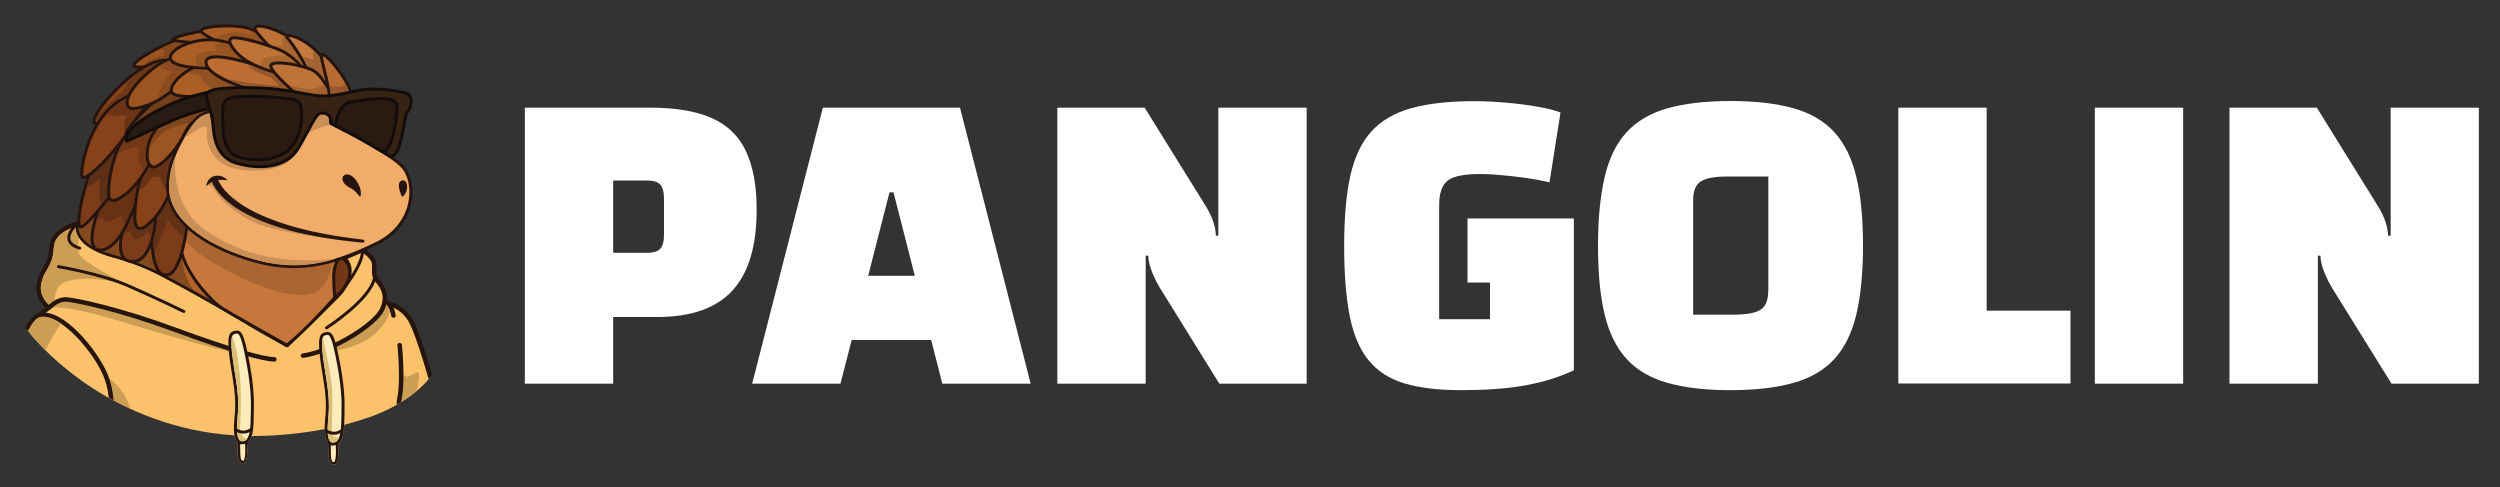 <?xml version="1.0" encoding="UTF-8"?>
<svg id="katman_1" xmlns="http://www.w3.org/2000/svg" xmlns:xlink="http://www.w3.org/1999/xlink" version="1.1" viewBox="0 0 150 29.22">
  <rect x="0" y="0" width="150" height="29.22" fill="#333333" stroke="none"/>
  <!-- Generator: Adobe Illustrator 29.6.1, SVG Export Plug-In . SVG Version: 2.1.1 Build 9)  -->
  <defs>
    <style>
      .st0 {
        fill: #b86b33;
      }

      .st0, .st1, .st2, .st3, .st4, .st5, .st6, .st7, .st8, .st9, .st10, .st11, .st12, .st13, .st14, .st15, .st16, .st17, .st18, .st19, .st20, .st21, .st22, .st23, .st24, .st25, .st26 {
        stroke-linecap: round;
        stroke-linejoin: round;
      }

      .st0, .st1, .st2, .st3, .st5, .st6, .st7, .st8, .st9, .st10, .st11, .st12, .st14, .st15, .st16, .st17, .st18, .st19, .st20, .st21, .st22, .st23, .st25, .st26 {
        stroke: #26140f;
      }

      .st0, .st1, .st3, .st4, .st5, .st7, .st8, .st9, .st11, .st13, .st14, .st15, .st16, .st17, .st18, .st19, .st21, .st22, .st23, .st24, .st25, .st26 {
        stroke-width: .18px;
      }

      .st27, .st6, .st7, .st20 {
        fill: none;
      }

      .st28 {
        fill: #86491c;
      }

      .st1 {
        fill: #c07338;
      }

      .st2, .st29 {
        fill: #26140f;
      }

      .st2, .st20 {
        stroke-width: .09px;
      }

      .st3 {
        fill: #b06228;
      }

      .st30 {
        fill: #96582b;
      }

      .st31 {
        fill: #6b3416;
      }

      .st4 {
        fill: #2a1a11;
      }

      .st4, .st13, .st24 {
        stroke: #130c0a;
      }

      .st5 {
        fill: #c6793f;
      }

      .st6, .st10, .st12 {
        stroke-width: .27px;
      }

      .st8 {
        fill: #874219;
      }

      .st9 {
        fill: #c7773c;
      }

      .st10 {
        fill: #29414c;
      }

      .st32 {
        fill: #633116;
      }

      .st11 {
        fill: #f1ac6a;
      }

      .st33 {
        fill: #aa662f;
      }

      .st34 {
        fill: #7f451d;
      }

      .st35 {
        fill: #5d2f16;
      }

      .st36 {
        fill: #233740;
      }

      .st37 {
        fill: #84491e;
      }

      .st38 {
        fill: #a36230;
      }

      .st39 {
        fill: #733915;
      }

      .st40 {
        fill: #905123;
      }

      .st12, .st41 {
        fill: #fbc16b;
      }

      .st42 {
        fill: #8c4b1f;
      }

      .st43 {
        fill: #fff;
      }

      .st13 {
        fill: #372314;
      }

      .st44 {
        fill: #673116;
      }

      .st45 {
        fill: #a36435;
      }

      .st14 {
        fill: #632911;
      }

      .st46 {
        fill: #965422;
      }

      .st15 {
        fill: #9c5421;
      }

      .st16 {
        fill: #bc6d33;
      }

      .st17 {
        fill: #bf7236;
      }

      .st18 {
        fill: #753f19;
      }

      .st47 {
        fill: #cc9d54;
      }

      .st48 {
        fill: #6e3717;
      }

      .st19 {
        fill: #924115;
      }

      .st49 {
        fill: #ca8f57;
      }

      .st50 {
        fill: #4c2213;
      }

      .st51 {
        fill: #aa6531;
      }

      .st52 {
        fill: #dbbf75;
      }

      .st21 {
        fill: #7d3c19;
      }

      .st22 {
        fill: #c57037;
      }

      .st23 {
        fill: #ab5f27;
      }

      .st53 {
        clip-path: url(#clippath);
      }

      .st24 {
        fill: #271b13;
      }

      .st25 {
        fill: #743715;
      }

      .st26 {
        fill: #feecbd;
      }
    </style>
    <clipPath id="clippath">
      <path class="st27" d="M1.69,19.86c.97,1.26,5.27,5.79,12.35,6.26.03,0,.06.13.1.25.04.1.1.16.1.16.03.49-.04,1.26.3,1.26.36,0,.28-.76.34-1.25,0,0,.05-.04.1-.13.06-.11.13-.25.17-.25.07,0,.14,0,.22,0,.37,0,2.09-.03,4.09-.41.05,0,.03.27.08.51.04.2.15.33.15.35.02.54-.04,1.23.32,1.27s.26-.65.31-1.25c0,0,.17-.18.24-.45.08-.3.07-.68.12-.7,2.4-.62,4.9-1.79,5.84-4.01.17-.39.17-.56.37-2.55.82-8.21,1.09-8.85,1.05-11.57-.05-3.9-.07-5.86-.75-6.57-1.89-1.98-4.26.57-12.22,0-1.3-.09-5.24-.44-7.45,1.29-.11.09-.22.18-.92.75-3.13,2.54-3.15,2.43-3.44,2.76-1.5,1.74.56,3.25-.44,7.01-.73,2.72-2.39,4.08-1.7,6.12.08.24.24.63.65,1.16h0Z"/>
    </clipPath>
  </defs>
  <g class="st53">
    <g>
      <ellipse id="filler" class="st29" cx="6.48" cy="38.76" rx=".11" ry=".19" transform="translate(-16.15 6.63) rotate(-25.67)"/>
      <g>
        <g>
          <path class="st9" d="M25.63,36.36s1.04-.14,1.48.67c.45.81.55,2.78.24,4.04-.31,1.26-1.34,2.78-2.26,2.32,0,0-.73.52-1.05.08s.43-1.16.43-1.16c0,0-.73.38-.87-.05-.14-.43.24-.64.24-.64,0,0-.16-.52.14-1.43.3-.91-.57-1.87.28-2.98.85-1.11,1.39-.86,1.39-.86h0s0,0,0,0Z"/>
          <path class="st51" d="M25.55,39.88s-.25,1.04-.39,1.35c-.14.31-.86.54-.86,0s.69-.89.48-1.92c-.22-1.03.42-2.19.42-2.19l-.53-.24c-.11.11-.22.24-.35.4-.49.63-.38,1.22-.28,1.79.07.4.14.78.02,1.16-.28.86-.14,1.37-.14,1.37l.02.07-.06.03s-.31.18-.19.54c.02.06.07.14.23.14.23,0,.51-.15.51-.15l.1.14c-.19.19-.65.74-.42,1.05.07.09.17.14.29.14.29,0,.63-.24.64-.24l.03-.02c-.09-.23-.15-.54,0-.78.29-.44.6-1.26.63-1.71s-.16-.94-.16-.94h0Z"/>
          <g>
            <path class="st7" d="M23.83,41.62s.03.45.61.42.8-1.04.9-1.46.37-1.12.37-1.12"/>
            <path class="st7" d="M25.09,43.4s-.37-.31-.05-.82c.32-.51.67-1.35.67-1.82s-.12-.88-.12-.88"/>
            <path class="st7" d="M24.46,42.31s.33-.18.44-.57"/>
          </g>
        </g>
        <g>
          <path class="st12" d="M22.61,18.15s1.23-.14,1.96.97c.74,1.1,2.34,7.51,2.76,9.05.42,1.55.81,4.63.83,5.27s-.04,1.91-.45,2.22c0,0-.02,1.75-.19,1.85-.17.1-3.16.36-4.07.12,0,0-.27-.74-.24-1.78,0,0-.71-.02-.81-2.19-.1-2.17-.26-6.08-.33-7.4s-.73-3.88-.73-5.16.23-2.81,1.27-2.96h0s0,0,0,0Z"/>
          <path class="st47" d="M21.86,23.91c.16.89.31,1.73.35,2.34.05.89.14,2.9.22,4.85.04.94.08,1.84.11,2.55.09,1.97.68,2.06.68,2.06h.13s0,.14,0,.14c-.02.83.15,1.46.21,1.67.25.05.64.08,1.15.08,1.19,0,2.54-.14,2.74-.2.07-.17.13-1.02.14-1.74v-.06s.05-.04.05-.04c.29-.22.41-1.14.4-1.95-.5.19-.32,1.39-.94,1.55-.77.2-2.15,0-2.15,0,.57-3.02-.2-5.64-.19-6.54.01-.91-.14-1.96.32-2.71s.47-1.71.06-1.48c-.41.23-.66-.08-.66-.08.54-.53.66-1.5.66-1.82s-.07-.2-.6.04c-.54.25-1.02-1.4-1.02-1.4l-1.82,1.83c.05.3.11.61.16.91h0s0,0,0,0Z"/>
          <path class="st41" d="M24.12,36.26s.77.09,1.43.05,1.55-.31,1.64-.05.09.84-.15.96c-.24.12-2.06.28-3.27.05,0,0-.13-.19-.1-.61.03-.42.45-.39.45-.39h0Z"/>
          <path class="st6" d="M23.22,35.85s2.79.28,4.5-.18"/>
          <path class="st7" d="M26.76,35.84s.15.76,0,1.43"/>
          <path class="st7" d="M24.46,35.93s-.12.78,0,1.34"/>
          <path class="st7" d="M25.55,35.93s.05.92,0,1.29"/>
        </g>
      </g>
      <g>
        <g>
          <g>
            <path class="st22" d="M5.65,58.36s-.25.02-.3.44,0,.96,0,.96c0,0-.03,1.11,3.05,1.34,3.08.23,3.56-1.01,3.55-1.17s.06-1.11.06-1.11c0,0,0-.27-.29-.3-.3-.03-6.08-.16-6.08-.16h0Z"/>
            <path class="st20" d="M5.51,59.12s.54.8,2.63.95c2.09.16,3.61-.83,3.61-.83"/>
          </g>
          <path class="st14" d="M6.57,55.1s-.35,1.47-.52,1.88c-.17.41-.46.64-.54,1.78,0,0,.56.97,2.93,1,2.36.03,3.41-.66,3.41-1.09s.01-2.14,0-2.57.01-.85-.12-1-1.99-.87-3.05-.62c-1.06.25-2.11.62-2.11.62Z"/>
          <path class="st50" d="M6.58,55.46s-.19.8-.29,1.1c-.09.3-.22.65-.34.81-.12.16-.25.67-.25.67,0,0,.39-.54.92-.65,0,0-.09-.53.22-.7,0,0-.12-.49.07-.76.19-.26,1.18-.46,1.5-.5.32-.03,1.07,0,1.48.13.41.13,1.38.71,1.63.67s.25-.33.25-.33c0,0-1.26-.95-2.48-1.01-1.22-.06-2.73.56-2.73.56h0s0,0,0,0Z"/>
          <path class="st7" d="M5.75,58.54s.74-1.34,2.88-1.3c2.15.04,2.85,1.37,2.85,1.37"/>
          <path class="st19" d="M7.22,56.28c-.05-.05-.07-.13-.04-.2.05-.12.19-.29.57-.37.61-.13,1.35-.2,1.7-.1.35.1,1.15.3,1.09.64s-.66-.09-1.29-.21c-.63-.11-1.34.21-1.34.21,0,0-.44.29-.69.03h0Z"/>
          <path class="st50" d="M10.54,55.77s.46.56.04.84c0,0,.21.37,0,.69,0,0,.86.4,1.16.98l.02-2.31-1.23-.21h0Z"/>
          <path class="st19" d="M7.08,57.08c-.05-.05-.07-.12-.04-.18.05-.1.19-.25.57-.32.61-.11,1.35-.18,1.7-.09.35.09,1.15.26,1.09.56-.06.3-.66-.08-1.29-.18s-1.34.18-1.34.18c0,0-.44.25-.69.03h0Z"/>
        </g>
        <g>
          <g>
            <path class="st22" d="M16.8,56.42s-.84.07-.87.5c-.03.43-.05,1.17.07,1.24s3.73,1.28,6.65,1.47c2.92.19,4.11-.54,4.13-.85.02-.31-.04-1.13-.04-1.13,0,0-.26-.18-.36-.19-.11,0-9.58-1.04-9.58-1.04h0Z"/>
            <path class="st20" d="M16.04,57.17s.03.22,1.75.65,2.99.7,5.03.81c2.04.11,3.56-.07,3.81-.59"/>
          </g>
          <path class="st14" d="M16.15,54.95v1.29c0,.21-.13.68.24.91.37.22,2.65.85,5.68,1.1,3.03.25,4.3.07,4.46-.43s-.46-.92-.89-1.16-1.73-.61-2.49-1.07-1.09-1-1.34-1.39c-.26-.39-1.75-.68-2.54-.47-.79.21-3.07.46-3.11,1.23h0Z"/>
          <path class="st50" d="M16.23,55.17s.02.86.03.97c0,.11,1,.02,1.45.94,0,0-.08-.98-.06-1.06.03-.08.8.17,1.17-.02,0,0,1.08.79,1.93.69,0,0-1.33-.46-1.57-.95-.24-.49.67.16.91.19.24.03.42.45.73.49s.32.28.53.37c.2.08.5.31.68.27.18-.04.68-.77,1.97-.86,0,0-1.88.4-2.07.18s.84-.51.83-.59c0-.08-.51-.43-1.04-.23s-.54.39-.55.13c-.02-.27.54-.55.87-.67.33-.12-.55-.94-.55-.94,0,0-2.11-.81-5.27,1.09h0Z"/>
          <path class="st19" d="M21.52,56.71s-.12-.33.22-.54c.33-.21,1.32-.54,1.79-.38.47.16.25.42.04.39-.2-.03-.71-.05-1.06.14-.43.24-.69.72-.98.39h0Z"/>
          <path class="st19" d="M20.76,56.1s-.09-.33.59-.57c.68-.24,1.31-.28,1.45-.18s.28.31-.07.32c-.35,0-.58-.1-.99.16-.41.26-.77.51-.98.27h0Z"/>
          <path class="st19" d="M19.8,55.46s-.15-.46.67-.66c.82-.2,1.23-.25,1.48-.15.24.1.54.29.43.38s-.58-.15-1.03-.03-.73.38-.91.46c-.18.08-.52.26-.64,0h0Z"/>
          <path class="st7" d="M21.27,58.04s.91-1.92,3.15-1.85"/>
          <path class="st7" d="M18.82,55.3s.56.99,2.11,1.45"/>
          <path class="st7" d="M16.93,55.83s.71.62.8,1.34"/>
        </g>
        <g>
          <path class="st10" d="M6.84,37.44s-.68,4.96-.6,7.3.01,5.33,0,6.64c-.02,1.31,0,1.65-.26,2.15s-.05.84,0,1.29c.05.45.13,1,.13,1,0,0,1.84-.79,2.97-.71,1.13.08,2.94,1,2.94,1,0,0,.6-.52.6-1.23s-.18-1.63-.13-2.2,1.5-6.82,1.71-7.61c.21-.79.79-2.55.92-2.34s.29,3.81.39,5.14c.1,1.34.26,4.36.26,4.72s-.13.87,0,1.89c.13,1.02.08.97.47,1,.39.03,1.15.13,2.13-.21.97-.34,1.92-1.1,2.57-1.13.66-.03,1.08.31,1.08.31,0,0,.34-.6.21-1.15-.13-.55-.34-.89-.34-1.39s.81-6.74.97-8.06c.16-1.31.45-2.23.45-2.94s.24-3.04.24-3.04c0,0-.6-1.15-.71-1.15s-15.61-.18-15.61-.18l-.37.92h0s0,0,0,0Z"/>
          <path class="st36" d="M7.58,39.74s3.74.79,8.35.87,7.32-1.19,7.32-1.19l.1-1.69-15.96-.28.2,2.29h0Z"/>
          <path class="st36" d="M6.97,37.47c-.04.31-.68,5.02-.6,7.26.07,2.07.03,4.61,0,6.13v.51c-.01.14-.01.27-.01.39-.01,1.01-.02,1.35-.27,1.83-.17.32-.12.57-.05.86.02.11.05.22.06.35.03.27.07.59.1.79.28-.1.56-.2.56-.2,0,0-.04-.19.05-.39s2.02-.62,2.36-.68c.27-.05,1.6.21,2.14.32.18.17.4.44.39.73,0,.18-.06.27-.08.4.16.07.28.13.35.17.15-.15.5-.56.5-1.07,0-.31-.04-.67-.07-1.01-.05-.45-.09-.87-.06-1.2.05-.6,1.52-6.9,1.71-7.63.09-.35.27-.93.46-1.47.35-.99.46-.99.56-.99.06,0,.11.03.14.08.09.15.16,1.02.3,3.41.04.7.08,1.37.11,1.79.1,1.3.26,4.34.26,4.73,0,.11-.01.22-.02.36-.03.33-.07.79.02,1.52.01.11.03.2.04.29.04.31.06.49.1.56,0,.02.02.02.16.03h.05s.08,0,.13.01c.15.01.33.03.54.03.49,0,.95-.08,1.4-.24.12-.04.25-.09.37-.15.78-.63,1.91-1.78,3.17-1.38,0,0,.23-.25-.5-.39s-1.67-.22-1.77-.2c-.1.02-.71-.22-2.39.51l-.57-10.51s.86-.77,1.28-1.48c.42-.71.6-2.05.6-2.05l-2.66.12s-.42,1.87-.66,2.3-.79.29-1.33,1.85c-.54,1.56-1.58,5.29-1.72,5.82s-.36,4.65-.58,4.82c-.22.17-.45.06-.45.06,0,0,0,0,0,0-.74-.34-1.58-.53-1.82-.53-.3-.01-.56.09-.89.18-.32.09-.45.14-.35-1.48.11-1.62,1.53-3.52,1.53-3.96s-.54-.03-1.21-1.71.69-8.7.69-8.7c-.09-.71-.93-1.17-1.15-1.6-.28,0-.49,0-.61,0l-.33.82h0Z"/>
          <g>
            <path class="st7" d="M17.73,37.51s-.02,2.57-.22,3.5c-.28,1.34-2.32,1.61-2.32,1.61"/>
            <path class="st7" d="M16.31,38.26s.1,2.97-.77,3.98"/>
            <path class="st7" d="M16.15,42.75s.28,4.19.35,5.55.12,3.56.2,4.41-.1,1.77.1,2.24"/>
            <path class="st7" d="M21.8,53.35s-1.2-.51-1.91-.16-1.59.94-1.59.94"/>
            <path class="st7" d="M7,54.57s1.85-.7,2.28-.65c.93.1,2.32.79,2.32.79"/>
            <path class="st7" d="M7,41.84s-.1,4.49-.12,5.75c-.02,1.26.06,3.29,0,3.84s-.06,1.59-.28,2.07-.12.85-.12,1.08"/>
          </g>
        </g>
      </g>
      <g>
        <path class="st12" d="M23.98,20.71s.21,2.06,0,3.12.21,2.51.21,2.93.14,3.65.21,4.4c.07.75.21,2.17.17,3.36-.04,1.19-.69,1.93-.69,1.93l-.14,1.77s-.96,1.38-7.68,1.52c-7.18.15-11.07-1.77-11.07-1.77v-1.52c-1.33-.62-1.21-3.82-1.48-5.04-.27-1.22-.56-1.14-1.74-4.33-1.18-3.19,0-7.51.25-7.82.25-.31,1.1-.96,1.1-.96,0,0,4.67-1.07,6.64-1.07s4.46-.16,5.46-.13c1,.03,3.07.35,3.31.39s2.44.4,2.52.45,1.88-.06,2.19.21c.29.25.37.78.37.78"/>
        <path class="st47" d="M1.9,27.03c.6,1.62.97,2.41,1.22,2.92.24.51.39.81.52,1.42.07.32.11.76.16,1.26.14,1.37.32,3.26,1.24,3.68.05.02.08.07.08.12v1.44c.57.26,4.41,1.86,10.94,1.72,6.02-.12,7.37-1.26,7.55-1.44l.13-1.73s.01-.06.03-.08c0,0,.62-.72.66-1.85.04-1.07-.08-2.34-.15-3.1l-.02-.25c-.02-.24-.05-.75-.08-1.35-.22.91-.33,2.09-.31,3.13.05,2.17-.66,2.53-.66,2.53-7.13,1.7-11.42.64-12.36.18-.94-.46-.65-1.3-1.36-2.15-.72-.85-1.77-.98-1.78-2.45s.66-1.18,1.04-1.01.78.1,0-1.13c-.78-1.24-.31-3.13-1.1-4.83s-2.48-2.01-2.48-2.01l-3.78,2.01c.02.99.16,2.01.5,2.94h0,0Z"/>
        <path class="st41" d="M11.93,38.36s6.39.68,10.44-.9c0,0,.64-.09.73.46.08.55-2.53,1.48-6.43,1.39-3.9-.09-4.91-.1-5.09-.33s-.2-.66.36-.61h0,0Z"/>
        <g>
          <path class="st6" d="M9.1,37.46s-.45-1.24-.31-1.52c.14-.28,1.31-1.55,1.86-3.24s.47-2.15.58-2.19c.1-.04,6.63.46,11.01-.45,0,0,.28-.08.34.13.07.21.82,3.36,1.97,4.57"/>
          <path class="st7" d="M23.63,35.48s-1.38-3.33-1.72-4.8"/>
          <path class="st7" d="M12.32,31.06s-.2,2.86-2.47,5.2"/>
        </g>
        <g>
          <path class="st6" d="M4.99,36.44s4.88,1.61,10.16,1.67c5.28.06,8.73-1.66,8.73-1.66"/>
          <g>
            <path class="st7" d="M7.77,37.18s-.11.78-.1,1.28"/>
            <path class="st7" d="M9.57,37.55s-.15.8-.15,1.3"/>
            <path class="st7" d="M11.14,37.8s-.08.94-.09,1.31"/>
            <path class="st7" d="M12.82,37.99s-.1.87-.06,1.23"/>
            <path class="st7" d="M14.53,38.09s-.13.91-.09,1.21"/>
            <path class="st7" d="M16.08,38.11s.1.77.04,1.2"/>
            <path class="st7" d="M17.85,37.99s.16.55.11,1.17"/>
            <path class="st7" d="M19.49,37.75s.05.72,0,1.22"/>
            <path class="st7" d="M20.8,37.48s.04.85,0,1.4"/>
            <path class="st7" d="M22.1,37.12s.04.85,0,1.41"/>
            <path class="st7" d="M6.29,36.82s-.15.7-.13,1.05"/>
          </g>
        </g>
        <path class="st47" d="M23.02,18.15s.23.1.38.54c0,0-.25.98-1.38,1.69-1.13.7-3.09.89-3.48.75s4.48-2.98,4.48-2.98h0Z"/>
      </g>
      <path class="st47" d="M3.11,18.51s.24-.4,4.16.78c3.92,1.19,8.1,2.37,8.64,2.06.54-.31-9.53-4.19-9.6-4.13-.07.06-2.99.74-3.2,1.29h0Z"/>
      <g>
        <g>
          <path class="st9" d="M3.74,37.55s1.48.07,2.12.56c.64.5.92,1.87,1.04,2.86.13.98.46,1.82-.19,2.08-.65.26-1.19-1.51-1.19-1.51,0,0-.11,1.02.22,1.67.32.65.67,1.17.45,1.44s-1.12-.07-1.12-.07c0,0-.7.5-1.83-.41,0,0-.96-.14-1.42-1.29-.45-1.15-.49-3.47,0-4.33s1.92-.99,1.92-.99h0Z"/>
          <path class="st51" d="M6.91,41.57c-.03-.19-.07-.39-.1-.6-.19-1.47-.54-2.43-1.01-2.8-.59-.46-1.96-.54-2.06-.54-.1.01-1.4.16-1.84.95-.46.81-.46,3.08,0,4.26.43,1.09,1.31,1.23,1.35,1.23h.02s.02.02.02.02c.44.35.85.53,1.24.53.31,0,.48-.12.48-.12l.04-.03.04.02s.45.17.78.17c.12,0,.21-.02.25-.07.14-.18-.06-.57-.3-1.02-.05-.1-.11-.21-.16-.32-.33-.66-.23-1.68-.23-1.72l.17-.02c.13.41.55,1.47.98,1.47.03,0,.07,0,.1-.02.43-.17.37-.61.23-1.38h0s0,0,0,0ZM6.22,42.28c-.14-.04-.62-1.31-.62-1.31,0,0-.7.7-.68,1.31.02.61.32,1.5.29,1.78s-.73,0-.73,0c0,0-1.31.14-2.08-1.24-.13-.51-.23-1.13-.21-1.87.06-2.15.63-1.08,2.64-1.59.53-.13.92-.27,1.22-.41.14.45.29,1.06.33,1.66.08,1.2-.03,1.72-.17,1.67h0Z"/>
          <path class="st7" d="M3.6,41.62s-.09,1.2.45,1.96c.3.41,1.01.99,1.01.99"/>
          <path class="st7" d="M2.2,41.97s.09,1.39,1.04,2.19"/>
          <path class="st7" d="M5.52,41.54s-.03-.62.16-.93"/>
        </g>
        <g>
          <path class="st12" d="M1.05,37.02s.09,1.22.42,1.82c0,0,2.77.49,4.83-.59,0,0,.14-1.19-.17-1.94,0,0,.6-.81.46-1.61-.14-.8-.39-2.83-.42-3.12s.01-.28.04-.62c.03-.34.08-.7-.08-1.06,0,0,.45-2.83.48-3.46.03-.63.33-2.45-.27-3.91-.6-1.46-2.63-3.91-3.96-3.62-1.33.29-2.78,7.31-3.01,9.7s.09,5.16.31,6.13.89,2.02,1.36,2.3h0Z"/>
          <g>
            <path class="st47" d="M6.04,31.21s0-.02,0-.03c-.44-.47-1.27-1.13-2.4-1.08,0,0,1.48.97,2.48,2.3-.05-.4-.09-.71-.09-.81-.02-.2,0-.27,0-.38h0Z"/>
            <path class="st47" d="M6.51,26.06s0-.01,0-.02c.04-.41.09-1,.06-1.65-.24-.41-.79-1.12-1.83-1.21,0,0,.68.71,1.18,1.69.2.4.41.83.58,1.19h0Z"/>
            <path class="st47" d="M6.02,29.74c.03-.18.08-.51.14-.9-.45-.15-1.1-.43-1.85-.93,0,0,.92,1.17,1.71,1.83h0,0Z"/>
          </g>
          <path class="st47" d="M6.07,36.17l-.07-.24-5.35.52c.16.21.33.38.47.46l.06.04v.07s.09,1.12.38,1.71c.12.02.41.06.79.08-.14-.29-.29-.69-.36-1.2,0,0,3.17-.02,4.17-.59-.03-.23-.08-.46-.16-.65l-.03-.07.04-.06s.02-.03.04-.06h0Z"/>
          <path class="st47" d="M6.43,35.33c-1.17.57-3.25.59-3.99.38-.89-.25-1.72-4.84-1.01-9.95.49-3.56,1.61-5.5,2.24-6.35-.37-.25-.74-.41-1.07-.41-.07,0-.13,0-.2.02-1.16.25-2.66,6.93-2.9,9.58-.22,2.37.09,5.14.31,6.09.22.96.87,1.96,1.3,2.21l.06.04v.03c2.17.25,3.98-.27,4.84-.58,0,0,0-.02-.01-.03l-.03-.07.04-.06s.29-.4.41-.9h0Z"/>
          <path class="st6" d="M1.05,37.02s1.23.11,2.9-.13,2.18-.57,2.18-.57"/>
          <path class="st7" d="M1.99,37.11s-.03.83.28,1.43"/>
          <path class="st7" d="M3.06,37.11s-.04.84.23,1.43"/>
          <path class="st7" d="M4.13,36.86s.14.77.2,1.49"/>
          <path class="st7" d="M5.17,36.65s.29.74.27,1.46"/>
          <g>
            <path class="st7" d="M6.13,29.9s-1.45-1.56-1.9-2.09"/>
            <path class="st7" d="M6.16,31.33s-.82-1.22-2.59-1.23"/>
            <path class="st7" d="M6.62,26.28s-.95-2.26-1.99-3.2"/>
          </g>
        </g>
      </g>
      <g>
        <path class="st12" d="M16.46,21.56c-.61,0-2.52-.51-5.94-1.77s-5.92-1.77-6.51-1.82-1.08.5-1.08.5c-.96-.84-.5-1.73-.5-1.73.05-.39.49-.79.6-1.38.12-.59-.01-.79.37-1.25s1.29-.72,1.29-.72c0,0-.28.8,1.04,1.5,1.31.7,1.4.18,4.25,1.68,2.85,1.5,5.5,3.15,5.5,3.15l1.74.98s2.97-2.86,3.23-3.18c.26-.32.91-1.44.16-2.03l1.15-.5s.55.37.66.7-.08.77.17,1.09c.25.31.77.85.34,1.78-.43.93-2.99,2.52-4.75,2.78"/>
        <path class="st47" d="M7.69,17.13s-2.24-1.13-2.82-1.72c-.25-.25-.23-.71-.11-1.14-.18-.27-.23-.51-.23-.68-.28.1-.78.31-1.03.61-.24.29-.25.44-.28.72-.01.13-.02.28-.06.46-.07.34-.23.61-.37.84-.12.2-.22.37-.24.52,0,.02,0,.03-.01.04-.02.03-.37.76.38,1.49.08-.07.2-.17.35-.26.02-.27.09-.58.24-.81.35-.53,2.18-.69,4.17-.08h0Z"/>
        <g>
          <path class="st7" d="M19.59,19.67s2.68-1.71,2.89-3.04"/>
          <path class="st7" d="M21.74,15.01s.19.54-1.05,2.21"/>
          <path class="st7" d="M3.51,16s2.55.43,4.17,1.14c1.63.71,3.35,1.55,3.35,1.55"/>
          <path class="st7" d="M4.63,13.42s-1.22,1.05.15,1.47"/>
        </g>
      </g>
      <g>
        <path class="st26" d="M14.56,26.21s.18-.03.2.12c.03.15.15,1.37-.15,1.4-.3.03-.29-.28-.29-1.24,0,0-.05-.27.23-.28Z"/>
        <path class="st26" d="M14.56,26.56s-.39.13-.43-.71c-.04-.84.23-1.29-.07-3.11-.22-1.33-.43-2.64-.08-2.76.35-.12.5-.19.79,1.23.38,1.82.39,2.76.37,3.52-.02.76.02,1.82-.58,1.83h0Z"/>
        <path class="st52" d="M14.15,22.73c.2,1.23.15,1.83.1,2.36-.02.25-.04.49-.03.76.02.4.13.63.29.63.02,0,.03,0,.03,0h.01s.01,0,.01,0c.11,0,.2-.05.27-.14-.34-.07-.43-.37-.43-.64,0-.35.18-1.99-.08-3.84-.12-.89-.27-1.4-.39-1.69-.14.35.06,1.58.21,2.51v.06h0Z"/>
        <path class="st7" d="M14.13,25.77s.43.35.93,0"/>
      </g>
      <g>
        <path class="st26" d="M20,26.29s.18-.03.2.12c.03.15.15,1.37-.15,1.4-.3.03-.29-.28-.29-1.24,0,0-.05-.27.23-.28Z"/>
        <path class="st26" d="M20,26.64s-.39.13-.43-.71c-.04-.84.23-1.29-.07-3.11-.22-1.33-.43-2.64-.08-2.76.35-.12.5-.19.79,1.23.38,1.82.39,2.76.37,3.52s.02,1.82-.58,1.83h0Z"/>
        <path class="st52" d="M19.59,22.8c.2,1.23.15,1.83.1,2.36-.02.25-.04.49-.03.76.02.4.13.63.29.63.02,0,.03,0,.03,0h.01s.01,0,.01,0c.17,0,.27-.12.35-.29-.2,0-.4-.05-.43-.26-.05-.42.09-1.51,0-2.69-.07-.93-.41-2.45-.55-3.05-.13.38.07,1.58.22,2.49v.06h0,0Z"/>
        <path class="st7" d="M19.57,25.84s.43.35.93,0"/>
      </g>
      <g>
        <path class="st25" d="M20.21,15.24s.59.32.73.76c.14.44.02,1.15-.87,1.86-.89.71-1.41-1.26-1.2-1.59.21-.33.75-.72.76-.76.01-.04.58-.26.58-.26h0Z"/>
        <path class="st3" d="M4.65,13.49s-.31,1.14,1.89,1.79c2.2.65,2.64.91,4.68,2.03,1.89,1.04,5.98,3.41,5.98,3.41,0,0,2.07-1.95,2.4-2.3.33-.35.47-.55.47-.55,0,0-.28-1.57.24-2.36s1.73-3.88-.75-5.04c-2.48-1.16-6.24-2.34-7.09-2.22-.86.12-1.68.31-2.24.55-.55.24-.83.16-1.32.63-.49.47-.77.73-1.04,1-.28.28-3.23,3.07-3.23,3.07h0Z"/>
        <path class="st37" d="M11.5,17.23c-.49-.66-.64-1.95-.62-1.98.02-.04-.42.22-1.02.37-.59.16-.66-1.6-.66-1.6,0,0-.97,1.19-1.36,1.14s-.51-1.35-.51-1.35c-.54-.27-1.09-.54-1.63-.81-.18.14-.37.29-.55.43-.15.07-.29.13-.44.2,0,.07.01.17.05.28,0,.02.03.09.08.18.02.03.1.18.26.35.15.15.29.24.38.3.14.09.26.15.35.19.17.06.41.18.72.27,2.14.63,2.64.91,4.51,1.93l.19.1c.12.07.26.14.4.22-.05-.07-.11-.14-.17-.22h0Z"/>
        <path class="st9" d="M13.18,18.4s-3.35-2.67-2.19-5.51,7.37,1.02,7.53,1.21,1.16.39,1.5.62.3.78.3.78c0,0-.31.4-.3,1.1.01.7.06,1.26.06,1.26,0,0-1.65,1.88-2.87,2.85,0,0-3.56-1.99-4.03-2.31h0Z"/>
        <path class="st51" d="M10.27,11.39s-.93,2.3,2.42,4.31c3.36,2.01,5.76,2.39,6.54,1.64.78-.75.77-2.45.77-2.45l-9.74-3.5h0Z"/>
      </g>
      <g>
        <g>
          <path class="st15" d="M11.71,2.48s-.58-.32-1.54.09c-.96.41-2.41,1.23-2.08,1.42s2.4-.31,2.77-.43,1.91-.78.85-1.07h0Z"/>
          <path class="st28" d="M9.67,2.9s.1.18.23.18c0,0-.08.13-.07.27,0,0-1.01.19-1.18.56,0,0,1.65-.23,2.01-.32.36-.09.8-1.15.8-1.15l-.41-.08s-.7.19-1.38.54h0,0Z"/>
          <path class="st15" d="M13.26,2.45s-.59-.69-1.39-.54-1.51.36-1.5.47c0,.11,1.62.2,2.29.29.67.09.6-.22.6-.22h0Z"/>
          <path class="st8" d="M6.9,6.65s-1.36,1.26-1.25.54,2.76-3.74,4.41-3.57c1.65.17-1.72,2.51-1.72,2.51l-1.44.52h0Z"/>
          <path class="st48" d="M7.81,4.74s-.4.67-.43.76c0,0-1.45,1.18-1.59,1.56s.13.26.51.17c.38-.1,1.59-.92,1.59-.92l2.11-2.59s-.69-.21-2.18,1.03h0Z"/>
          <path class="st21" d="M11.19,13.72s-.31,2.78-1.23,2.79c-.92.01-.88-2.36-.81-3.11.09-.97.87-2.01,1.13-2.01s1.43.54.92,2.32Z"/>
          <path class="st32" d="M9.26,15.2s.66-1.56.81-1.98l.93,1.08.18-1.12-1.01-1.6-.67.43-.64.34.41,2.85h0Z"/>
          <path class="st21" d="M9.27,13.64s-.24,2.19-1.41,2.05c-1.17-.14-.39-2.29-.19-2.78.21-.49.34-1.35,1.14-1.09.8.25.45,1.82.45,1.82h0Z"/>
          <path class="st32" d="M7.43,13.95s.26.07.43-.1c0,0-.03.47.29.48s.65-.35.73-.48c0,0,.1.32.19.34,0,0,.21-.97.19-1.3-.03-.32-1.07-.6-1.07-.6,0,0-.37,1.09-.76,1.66h0Z"/>
          <path class="st23" d="M16.88,3.12s-1.08-1.34-2.39-1.51c-1.31-.17-2.61.07-2.43.28.18.22,1.36.9,2.52,1.02,1.15.12,2.3.21,2.3.21h0Z"/>
          <path class="st46" d="M12.89,2.3s.78-.62,2.22-.22c0,0-.08-.11-.19-.29,0,0,.88.32,1.05.52s.3.61.3.61l-2.88-.44-.51-.18h0Z"/>
          <path class="st21" d="M8.53,10.94s-.45,1.77-1.19,3.01-1.73,1.35-1.81.54.48-2.63,1.34-3.49c.86-.87,1.13-1.05,1.5-.83.36.23.17.77.17.77h0Z"/>
          <path class="st44" d="M5.79,13.23s.29-.14.38-.21c0,0,.02.26.21.28s.7-.17.99-.47c0,0,0,.56.15.59,0,0,.7-1.57.81-2.05.11-.48.17-.88.17-.88l-1.86.73s-.52.87-.85,2.02h0Z"/>
          <path class="st21" d="M6.83,11.45s-1.61,2.16-1.98,2.16.18-2.83.99-4.01c.81-1.17.97-1.35,1.55-1.18.58.17.16,2.07-.56,3.03h0Z"/>
          <path class="st35" d="M5.22,11.2s.58-.25.78-.47c0,0-.18,1.09.08,1.52,0,0,.96-1.19,1.18-1.67.22-.48.26-2.41.26-2.41l-1.9,1.61s-.42,1.35-.41,1.42h0,0Z"/>
          <path class="st8" d="M9.39,5.86s-.81.56-1.21,1.29c-.4.73-1.52,2.22-2.41,3-.89.78-.9.56-.85,0,.05-.56.59-3.42,2.7-4.34s2.37-.46,1.77.05h0Z"/>
          <path class="st31" d="M6.52,6.75s.66-.78,1.27-.87,1.03.33,1.03.33c0,0-.45.43-.7.87-.25.43-.59.93-.59.93,0,0-.11-.39-.1-.55s.18-.57.18-.57c0,0-1.26.22-1.1-.13h0Z"/>
          <path class="st8" d="M10.51,10.46s-.29,1.54-1.21,2.59c-.93,1.05-1.19.68-1.21.09s.12-2.65.9-3.36c.78-.71,2.25-1.81,1.53.68h0Z"/>
          <path class="st44" d="M8.35,11.41s.53-.25.76-.81c0,0,.32.08.49,0,0,0,.25.84.53.93.28.1.03,0,.03,0l.92-3.07-1.56.78s-.91.82-1.17,2.17h0Z"/>
          <path class="st17" d="M18.45,4.18s-.43-1.57-1.3-2.07-2.06-.77-1.82-.31c.24.46,2.01,2.23,2.44,2.33.43.11.68.05.68.05h0Z"/>
          <path class="st33" d="M16.31,2.81s.4-.16.71-.05c0,0-.21-.45,0-.62,0,0,.99.62,1.11.83s.47,1.37.47,1.37l-.35.04-1.94-1.56h0Z"/>
          <path class="st8" d="M9.35,9.02s-.8,2.03-2.06,2.8c0,0-.71.53-.76-.1-.06-.63.19-3.24,1.67-4.16,2.83-1.76,1.48.75,1.15,1.46h0Z"/>
          <path class="st39" d="M8.64,10.18s-.41-.1-.31-1.33c0,0-.31-.09-1.27.35,0,0,.3-.8.69-1.14s1.89-.64,1.89-.64l-.38,1.75-.62,1h0Z"/>
          <path class="st15" d="M12.53,6.72s-.97.26-1.41,1.21-1.17,1.77-1.71,2.04c-.54.27-.76-.59-.42-1.55.34-.95,1.79-2.11,2.64-2.17s1.79-.16.91.46h0Z"/>
          <path class="st34" d="M10.14,6.98s-1.11.99-1.21,2.02c0,0,.59-1.43,2.45-1.63,0,0,.62-.44,1.2-.77l-.1-.22-2.35.61h0Z"/>
          <path class="st18" d="M10.61,5.2s-.76.26-1.84,1.33c-1.07,1.06-1.41,1.59-1.11,1.69s3.26-1.94,4.34-2,1.67-1.14.64-1.25-2.03.22-2.03.22h0Z"/>
          <path class="st15" d="M10.71,5.09s-.92.91-1.88,1.23c-.97.33-1.33.26-1.16-.42s1.66-2.18,2.7-2.41,1.81-.22,1.98.09-1.64,1.51-1.64,1.51h0Z"/>
          <path class="st42" d="M9.53,3.97s.39.3.8.29c0,0-.77.85-.84,1.64,0,0,1.12-.75,1.42-1.1.3-.35,1.11-.78,1.11-.78l-1.34-.56s-.43.07-1.15.5h0Z"/>
          <path class="st23" d="M14.1,5.55s-3.76.61-3.82-.09c-.06-.7,1.61-1.9,2.9-1.68,1.29.22,2.05,1.51.93,1.77h0Z"/>
          <path class="st40" d="M11.32,4.33s.3.21.66.2c0,0,.37.79,1.06.88s1.92,0,1.92,0l-1.12-1.08-1.19-.36-.64-.06s-.6.35-.69.42h0Z"/>
          <path class="st5" d="M19.76,5.79s.41-1.41-.6-2.54c-1.01-1.13-2.17-1.28-1.93-.99.89,1.06,1.42,2.35,1.52,2.7.1.35.49.93,1.01.83h0Z"/>
          <path class="st45" d="M18.52,4.19s-.12-.36-.37-.77c0,0,.53.05.68.19,0,0-.08-.33-.02-.57,0,0,.87.83,1.1,1.48s.19.93.19.93l-.89.21-.7-1.45h0Z"/>
          <path class="st23" d="M12.73,4.09s-2.35.05-2.5-.56c-.15-.62,1.63-1.36,2.95-1.09,1.32.28,2.11.71,2.36,1.12s-1.56.68-2.81.54h0Z"/>
          <path class="st46" d="M11.82,3.97s-.19-.33,0-.63,1.18-.31,1.18-.31c0,0-.3-.37.18-.49,0,0,.54.06,1.01.32.47.26.81,1.02.81,1.02,0,0-2.07.21-3.18.09h0Z"/>
          <path class="st16" d="M15.11,5.4s-2.71-.76-2.75-1.65c-.04-.89,3.44.2,4.31.71.87.51,1.48,1.31.83,1.51s-2.38-.56-2.38-.56h0Z"/>
          <path class="st30" d="M16.87,5.27s-.26-.27-.52-.52c-.26-.25-1.27-.4-1.46-.88,0,0,1.75.42,1.96.7s.42.7.42.7h-.4,0Z"/>
          <path class="st17" d="M16.41,4.31s-.97-.25-1.67-.7c-.7-.45-1.27-1.29-.75-1.34.52-.05,2.19.45,2.89.77s1.88,1.46,1.14,1.52c-.73.07-.87-.09-1.61-.25h0Z"/>
          <path class="st33" d="M15.8,3.54c.23-.17,1.19-.25,1.45-.17,0,0,.52.34.62.6.09.26-1.38.26-1.38.26,0,0-.27-.05-.7-.21-.16-.06-.18-.34,0-.48h0Z"/>
          <path class="st30" d="M17.52,5.19s-2.67-.09-4.06-.52c0,0,1.44.62,1.74.64s2.53.33,2.53.33l-.21-.45h0Z"/>
          <path class="st1" d="M17.96,5.79s-1.75-1.46-1.71-1.85,2.09-.01,2.61.33c.52.34,1.18,1.55,1.02,1.84-.16.29-1.34.12-1.93-.31h0Z"/>
          <path class="st38" d="M18.06,5.8l-.72-.7s.27.12.96.22c.68.11,1.12-.27,1.12-.27,0,0,.25.32.36.69s-1.09.32-1.09.32l-.63-.26h0Z"/>
          <path class="st0" d="M19.72,6.11s.58.3,1.06,0,.22-.89-.29-1.64c-.51-.75-1.28-1.55-1.21-1.06s.67,2.45.44,2.7h0Z"/>
          <path class="st30" d="M19.79,5.17s.34.07.59.02c.26-.05.37-.15.37-.15,0,0,.18.32.19.55l-1.09.14s-.03-.45-.06-.56h0Z"/>
        </g>
        <g>
          <path class="st11" d="M18.52,6.7s.4-.41.89-.26c.64.2.31.9.45.97,1.51.77,3.82,1.98,4.36,2.67.79,1.01.65,3.43-1.63,4.53-2.28,1.1-4.39,1.82-7.16,1.09s-5.32-2.3-5.37-4.38,1.5-3.91,1.5-3.91c0,0,.26-.51.86-.65,0,0,1.67-.69,2.74-.62s3.36.56,3.36.56h0Z"/>
          <path class="st49" d="M12.44,13.9c-2.29-1.5-1.92-4.41-1.92-4.41l-.06.04c-.2.54-.33,1.15-.31,1.79.06,2.15,2.78,3.63,5.31,4.3.75.2,1.46.3,2.18.3.88,0,1.7-.14,2.52-.4-3.13.33-5.51-.17-7.71-1.61h0,0Z"/>
          <path class="st49" d="M12.45,11.07s.34.09.4.29c.06.2.83,1.22,2.34,1.96,1.51.74,6.23,1.22,6.41,1.13,0,0-2.71-.34-4.58-.88-1.87-.54-3.27-1.29-3.86-2.27-.59-.98-.71-.23-.71-.23h0,0Z"/>
          <g>
            <g>
              <path class="st29" d="M13.07,10.74c.06.17.16.33.26.48.98,1.29,2.97,2.02,4.49,2.44.17.05.43.11.6.15.09.02.21.05.3.07,1.01.23,2.04.38,3.07.5.05,0,.08.05.08.1,0,.05-.05.08-.1.08-.83-.08-1.66-.18-2.48-.32-.17-.03-.44-.08-.62-.12-.09-.02-.22-.04-.31-.06-.11-.02-.36-.08-.46-.1-.14-.03-.39-.1-.53-.14-.17-.05-.36-.1-.53-.15-1.4-.43-3.3-1.24-4.04-2.57-.04-.08-.08-.16-.1-.24-.08-.26.29-.38.37-.11h0Z"/>
              <path class="st29" d="M12.38,11.19c0-.27.19-.54.45-.62.26-.08.55,0,.75.17.03.02.05.05.07.07-.14,0-.26-.02-.38-.02-.12,0-.23,0-.35.02-.22.06-.38.22-.55.37h0Z"/>
            </g>
            <path class="st2" d="M21.59,11.74s-.22-.34-.55-.5c-.43-.21-.56-.56-.36-.69s.52.04.76.47.15.73.15.73h0Z"/>
            <path class="st2" d="M24.14,11.74s-.19-.42-.16-.65c.02-.22.18-.26.3-.19.11.06.21.54-.13.85Z"/>
          </g>
        </g>
        <path class="st49" d="M11.04,8.3s.89-.64,1.24-.71-.11.61.41,1.52c.53.92,1.53,1.13,2.49,1.13s2.14-.2,2.47-1.02,1.12-2.71,1.12-2.71c0,0-5.66.12-6.2.27-.54.16-.8.25-1.54,1.52h0,0Z"/>
        <path class="st49" d="M19.85,7.51s-.13-.04-.12-.2.02-.38-.06-.49c-.08-.11-.55-.33-.81.12-.26.45-.41.94-.45,1.03l-.03.09s.92-.56,1.47-.55h0Z"/>
        <g>
          <path class="st24" d="M13.22,6.38s-1.5.22-3.02.91c-.7.31-2.37,1.09-2.56,1.17s-.08-.54.6-1.06,1.99-1.26,3.33-1.64c.91-.26,1.29-.28,1.5-.24.21.04.49.68.14.87h0Z"/>
          <path class="st13" d="M12.38,5.75s.03.25.14.57c.11.32.17.51.24.98s0,2.07,1.43,2.49c1.42.42,3.02.25,3.68-.85.66-1.09,1.06-2.12,1.37-2.15.31-.03.61.04.63.61,0,0,1.62.81,2.13,1.11.51.3,1.43.88,1.43.88,0,0,.36.07.6-.88s.28-1.62.4-1.78c.13-.16.18-.2.22-.48.04-.29.03-.57-.31-.67s-1.69-.34-2.69-.18c-.99.17-1.76.48-2.87.31-1.11-.18-2.05-.44-3.81-.45s-2.6.1-2.59.47h0Z"/>
          <path class="st4" d="M14.15,5.81s-.75.02-.78.61,0,.95.01,1.31.1,1.45.93,1.7c.83.25,2.13.26,2.91-.37.79-.63.91-1.76.88-2.14s.06-.88-.54-.96c-.6-.08-1.94-.25-3.41-.15h0Z"/>
          <path class="st4" d="M20.11,7.53s.16-1.31.97-1.43,2.01-.3,2.44-.1.3.67.25,1.14-.32,2-.81,1.97c0,0-1.45-.86-1.87-1.08s-.98-.5-.98-.5Z"/>
        </g>
      </g>
    </g>
  </g>
  <g>
    <path class="st43" d="M44.75,9.05c-.43-.9-1.12-1.56-2.05-1.97-.94-.41-2.15-.62-3.66-.62h-7.55v16.56h5.3v-4h2.65c2.03,0,3.53-.53,4.5-1.58.97-1.05,1.46-2.67,1.46-4.86,0-1.45-.22-2.62-.65-3.52ZM39.84,14.06c0,.42-.08.72-.23.87-.15.16-.42.24-.81.24h-2.01v-4.34h2.01c.39,0,.66.08.81.24.15.16.23.45.23.87v2.12Z"/>
    <path class="st43" d="M49.37,6.46l-4.24,16.56h5.3l.67-2.62h4.77l.67,2.62h5.3l-4.24-16.56h-8.24ZM52.09,16.55l1.28-5.01h.24l1.28,5.01h-2.81Z"/>
    <path class="st43" d="M73.11,14.14h-.16c0-.25-.05-.53-.15-.83-.1-.31-.27-.66-.52-1.05l-3.6-5.8h-5.24v16.56h5.3v-7.68h.16c0,.23.05.5.16.81.11.31.27.67.5,1.07l3.6,5.8h5.24V6.46h-5.3v7.68Z"/>
    <path class="st43" d="M88.05,16.95h1.35v2.2h-3.05v-6.86c0-.72.18-1.21.53-1.47.35-.26,1.01-.38,1.96-.38.37,0,.79.02,1.27.07.48.04.97.1,1.47.17.5.07.97.16,1.39.26l.66-4.19c-.3-.12-.75-.24-1.34-.34-.59-.11-1.23-.19-1.92-.25-.69-.06-1.33-.09-1.93-.09-1.5,0-2.75.14-3.76.42-1.01.28-1.81.75-2.4,1.4-.59.65-1.01,1.54-1.26,2.66-.25,1.12-.37,2.52-.37,4.2s.11,3.08.33,4.2c.22,1.12.6,2.01,1.13,2.66.53.65,1.24,1.12,2.15,1.39s2.03.41,3.39.41c1.48,0,2.76-.09,3.83-.28,1.07-.19,2.05-.49,2.95-.91v-9.11h-6.38v3.84Z"/>
    <path class="st43" d="M110.07,7.94c-.61-.67-1.43-1.15-2.45-1.44-1.02-.29-2.29-.44-3.79-.44s-2.76.15-3.79.44c-1.02.29-1.84.77-2.45,1.44-.61.67-1.05,1.56-1.31,2.68s-.4,2.49-.4,4.13.13,3.02.4,4.12c.26,1.1.7,1.99,1.31,2.66.61.67,1.43,1.15,2.45,1.44,1.02.29,2.29.44,3.79.44s2.76-.15,3.79-.44c1.02-.29,1.84-.77,2.45-1.44.61-.67,1.05-1.56,1.31-2.66.26-1.1.4-2.48.4-4.12s-.13-3.02-.4-4.13c-.26-1.11-.7-2-1.31-2.68ZM106.09,17.48c0,.53-.15.9-.45,1.1-.3.2-.85.3-1.64.3h-2.41v-6.89c0-.53.15-.9.45-1.1.3-.2.84-.3,1.62-.3h2.44v6.89Z"/>
    <polygon class="st43" points="119.2 6.46 113.9 6.46 113.9 23.01 124.23 23.01 124.23 18.64 119.2 18.64 119.2 6.46"/>
    <rect class="st43" x="125.69" y="6.46" width="5.3" height="16.56"/>
    <path class="st43" d="M143.44,6.46v7.68h-.16c0-.25-.05-.53-.15-.83-.1-.31-.27-.66-.52-1.05l-3.6-5.8h-5.24v16.56h5.3v-7.68h.16c0,.23.05.5.16.81.11.31.27.67.5,1.07l3.6,5.8h5.24V6.46h-5.3Z"/>
  </g>
</svg>